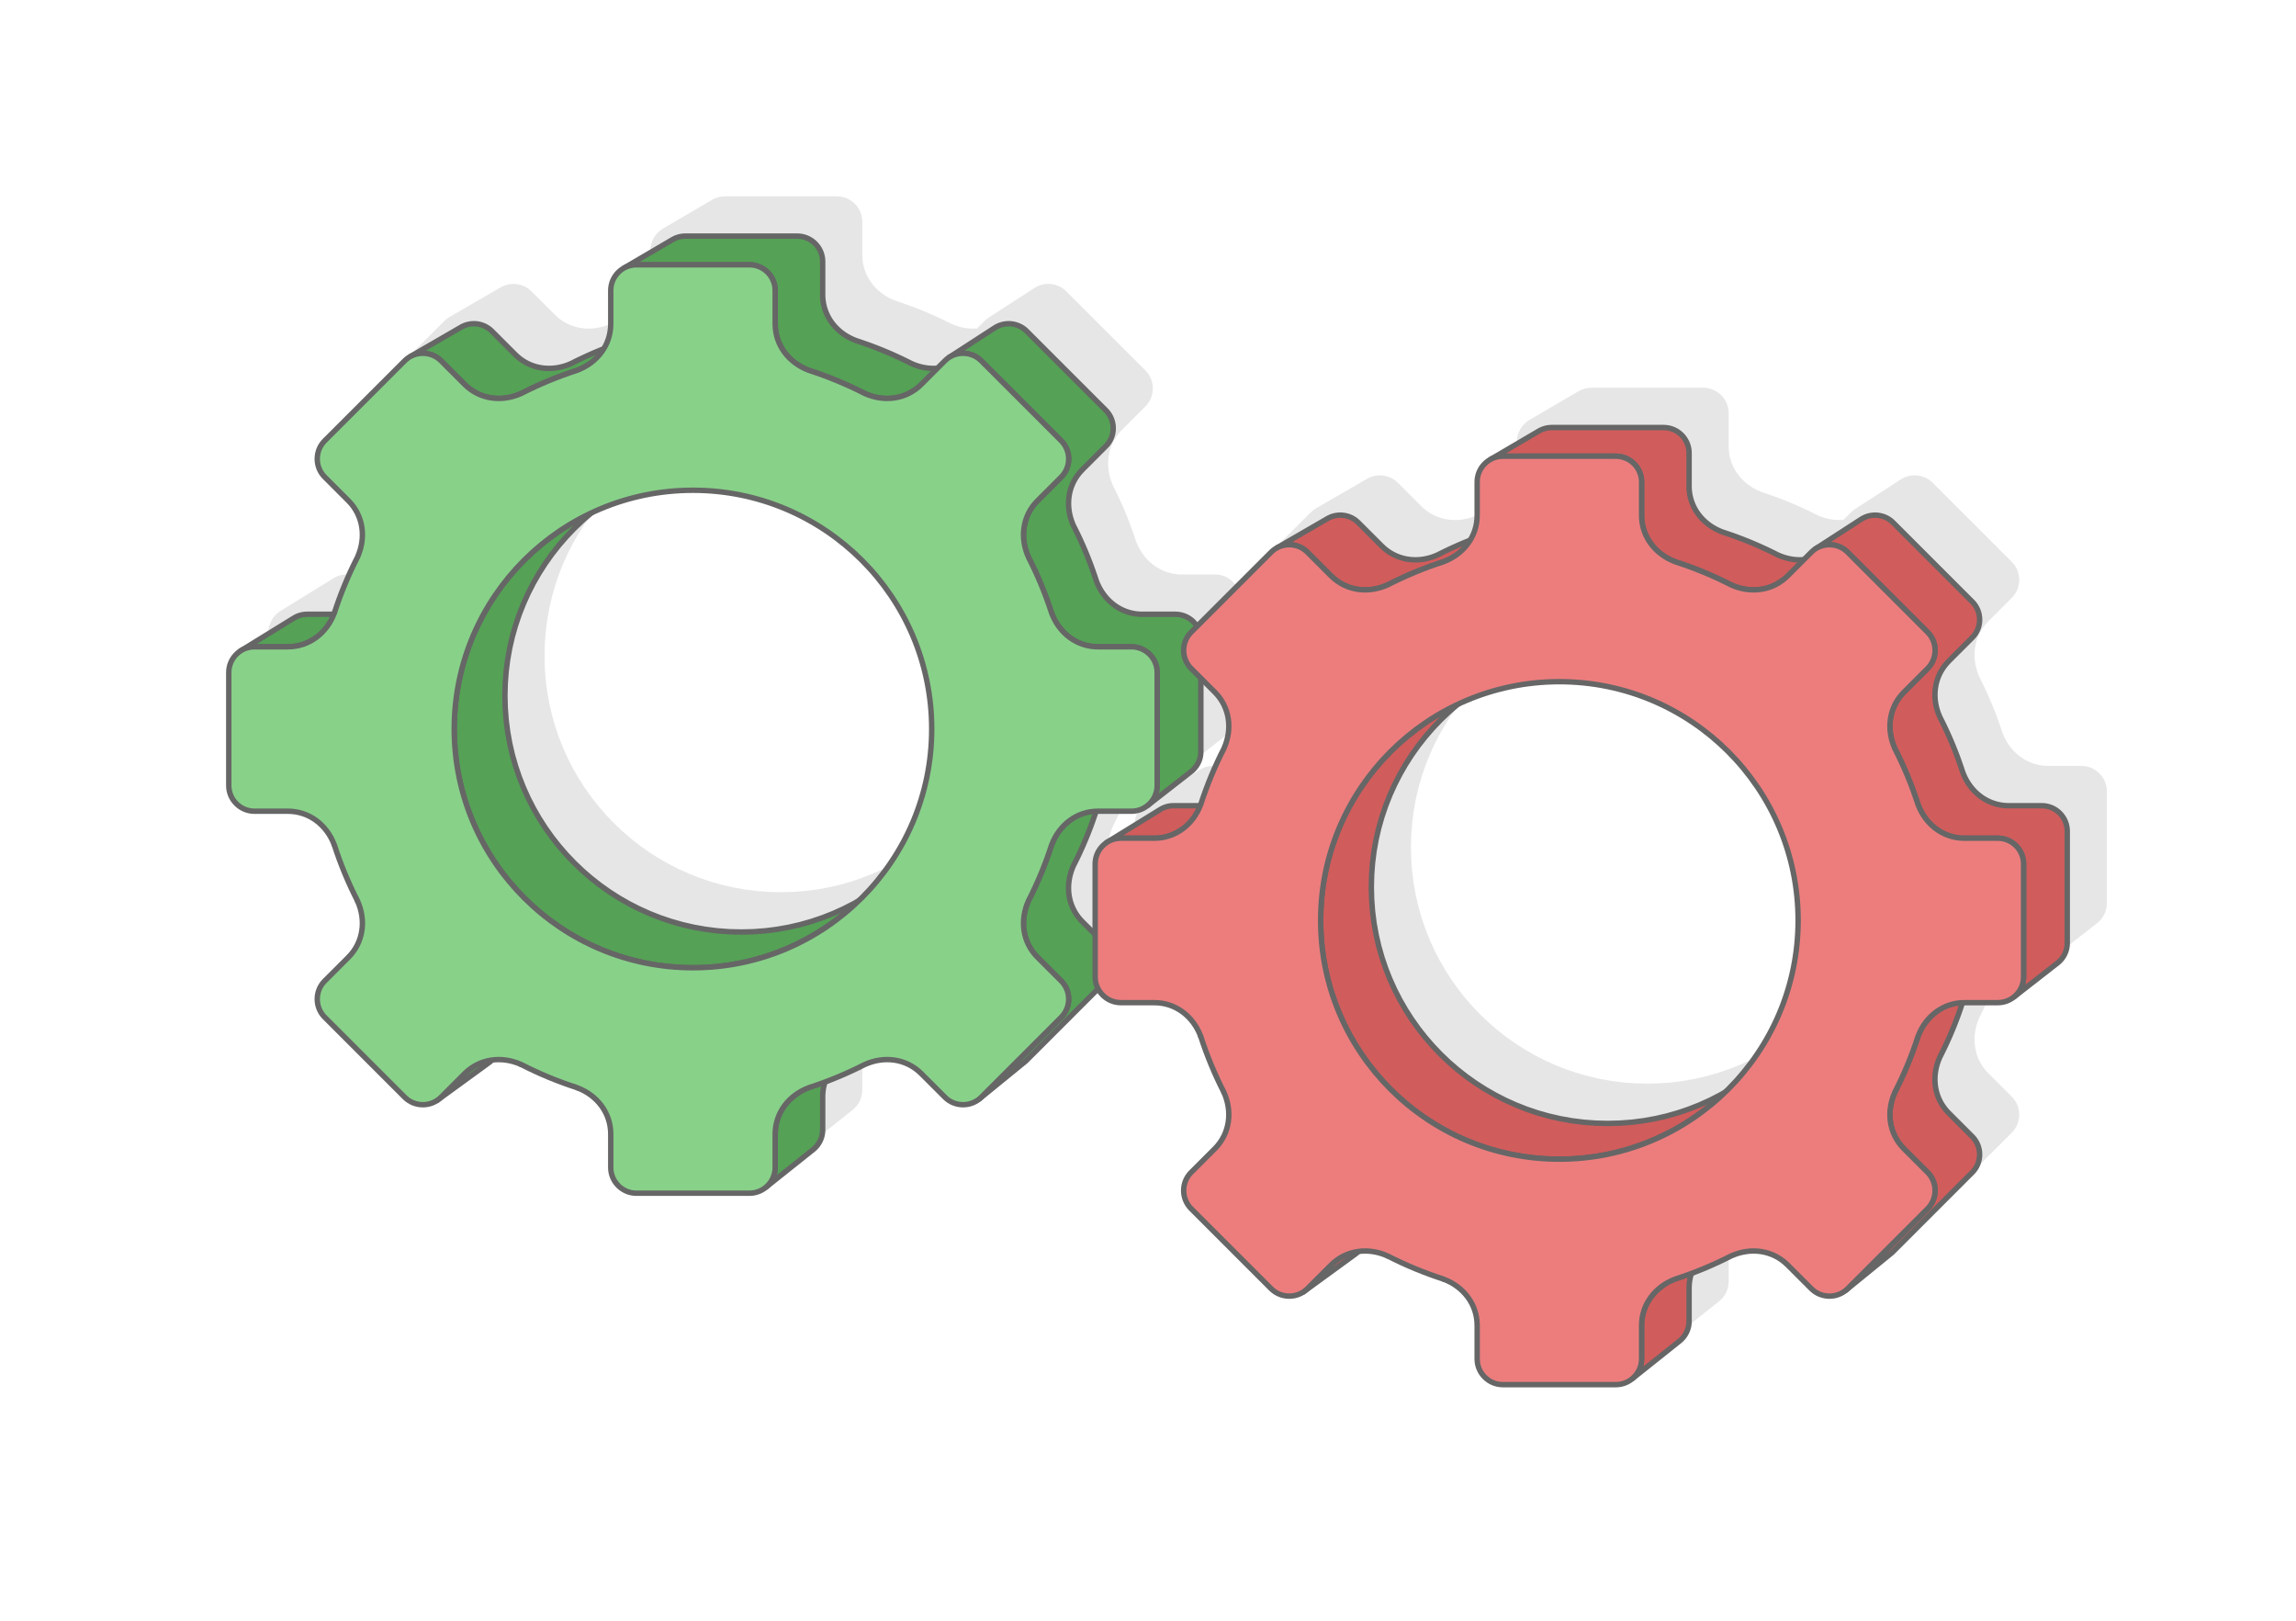 <?xml version="1.0" encoding="UTF-8"?>
<!DOCTYPE svg PUBLIC "-//W3C//DTD SVG 1.1//EN" "http://www.w3.org/Graphics/SVG/1.1/DTD/svg11.dtd">
<!-- Creator: CorelDRAW 2020 (64-Bit) -->
<svg xmlns="http://www.w3.org/2000/svg" xml:space="preserve" width="425px" height="300px" version="1.1" style="shape-rendering:geometricPrecision; text-rendering:geometricPrecision; image-rendering:optimizeQuality; fill-rule:evenodd; clip-rule:evenodd"
viewBox="0 0 19848.9 14011"
 xmlns:xlink="http://www.w3.org/1999/xlink"
 xmlns:xodm="http://www.corel.com/coreldraw/odm/2003">
 <defs>
  <style type="text/css">
   <![CDATA[
    .str0 {stroke:#666666;stroke-width:46.7;stroke-linecap:round;stroke-linejoin:round;stroke-miterlimit:2.613}
    .fil2 {fill:#55A156}
    .fil3 {fill:#88D189}
    .fil4 {fill:#D15C5C}
    .fil1 {fill:#E6E6E6}
    .fil5 {fill:#ED7D7D}
    .fil0 {fill:white}
   ]]>
  </style>
 </defs>
 <g id="Layer_x0020_1">
  <g id="_2636111017904">
   <rect class="fil0" width="19848.9" height="14011"/>
   <path class="fil1" d="M16298.3 10811.2l392.9 -320.2 16.6 -15 684.2 -684.2 15 -16.6 13.1 -17.8 11 -18.7 9 -19.5 7 -20.2 5 -20.6 3 -21 1.1 -21.1 -1.1 -21.1 -3 -20.9 -5 -20.7 -7 -20.1 -9 -19.5 -11 -18.8 -13.1 -17.7 -15 -16.7 -202.1 -202.1 -11.8 -12.2 -11.1 -12.6 -10.5 -12.9 -10 -13.1 -9.3 -13.5 -8.7 -13.8 -8.1 -14 -7.5 -14.3 -6.9 -14.5 -6.3 -14.7 -5.7 -14.9 -5.1 -15.1 -4.4 -15.2 -3.9 -15.5 -3.3 -15.5 -2.7 -15.7 -2.1 -15.8 -1.5 -15.9 -0.9 -16 -0.4 -16 0.3 -16.1 0.9 -16.2 1.5 -16.1 2 -16.1 2.6 -16.2 3.3 -16.1 3.8 -16.1 4.4 -16 5 -16 5.6 -15.8 6.2 -15.8 6.7 -15.6 -0.3 0.1 7.4 -14.4 7.2 -14.5 7.2 -14.5 7.2 -14.5 7 -14.6 7 -14.6 7 -14.7 6.8 -14.7 6.8 -14.7 6.7 -14.8 6.6 -14.8 6.6 -14.9 6.5 -14.9 6.4 -14.9 6.3 -15 6.3 -15 6.2 -15.1 6.1 -15.1 6 -15.1 6 -15.2 5.9 -15.2 5.8 -15.2 5.8 -15.3 5.6 -15.3 5.6 -15.3 5.6 -15.4 5.4 -15.5 5.4 -15.4 5.3 -15.5 5.2 -15.5 5.1 -15.6 2.1 -6.3c5.8,-0.2 11.5,-0.4 17.4,-0.4l288.7 0c53.5,0 102.7,-19.1 141.1,-50.8l0 0 378.3 -294.9 15.7 -14.2 14.2 -15.6 12.7 -17 11 -18.1 9.3 -19.2 7.4 -20.2 5.5 -21 3.3 -21.8 1.1 -22.4 0 -967.5 -1.1 -22.4 -3.3 -21.8 -5.5 -21.1 -7.4 -20.1 -9.3 -19.2 -11 -18.2 -12.7 -16.9 -14.2 -15.6 -15.7 -14.3 -16.9 -12.7 -18.2 -11 -19.2 -9.3 -20.1 -7.4 -21.1 -5.4 -21.7 -3.4 -22.4 -1.1 -285.9 0 -17 -0.4 -16.7 -1 -16.6 -1.6 -16.3 -2.4 -16.1 -2.9 -15.9 -3.6 -15.6 -4.2 -15.4 -4.7 -15.2 -5.4 -14.8 -6 -14.6 -6.5 -14.2 -7.1 -14 -7.6 -13.7 -8.1 -13.3 -8.7 -13 -9.2 -12.7 -9.7 -12.3 -10.2 -11.9 -10.6 -11.6 -11.1 -11.1 -11.6 -10.8 -12 -10.4 -12.5 -10 -12.8 -9.5 -13.3 -9.1 -13.7 -8.7 -14.1 -8.2 -14.4 -7.8 -14.8 -7.2 -15.2 -6.8 -15.5 -6.3 -15.9 -0.2 0.2 -5 -15.4 -5.2 -15.6 -5.2 -15.5 -5.3 -15.5 -5.4 -15.5 -5.4 -15.4 -5.6 -15.4 -5.6 -15.3 -5.6 -15.4 -5.8 -15.2 -5.8 -15.3 -5.9 -15.2 -6 -15.2 -6 -15.1 -6.1 -15.1 -6.2 -15 -6.3 -15 -6.3 -15 -6.4 -15 -6.5 -14.8 -6.6 -14.9 -6.6 -14.8 -6.7 -14.8 -6.8 -14.7 -6.8 -14.8 -7 -14.6 -7 -14.6 -7 -14.6 -7.2 -14.5 -7.2 -14.5 -7.2 -14.5 -7.3 -14.2 0.2 -0.1 -6.7 -15.7 -6.2 -15.7 -5.6 -15.9 -5 -15.9 -4.4 -16.1 -3.8 -16 -3.3 -16.2 -2.6 -16.1 -2 -16.2 -1.5 -16.1 -0.9 -16.1 -0.3 -16.1 0.4 -16.1 0.9 -15.9 1.5 -15.9 2.1 -15.8 2.7 -15.7 3.3 -15.6 3.9 -15.4 4.4 -15.3 5.1 -15.1 5.7 -14.9 6.3 -14.7 6.9 -14.5 7.5 -14.2 8.1 -14 8.7 -13.8 9.3 -13.5 10 -13.2 10.5 -12.9 11.1 -12.5 11.8 -12.2 202.1 -202.2 15 -16.6 13.1 -17.8 11 -18.7 9 -19.5 7 -20.2 5 -20.6 3 -20.9 1.1 -21.2 -1.1 -21.1 -3 -20.9 -5 -20.6 -7 -20.2 -9 -19.5 -11 -18.7 -13.1 -17.8 -15 -16.6 -684.2 -684.2 -16.6 -15 -17.8 -13.1 -18.7 -11 -19.5 -9 -20.2 -7 -20.6 -5 -20.9 -3 -21.1 -1 -21.2 1 -20.9 3 -20.6 5 -20.2 7 -19.5 9 -18.7 11 -395.5 256.2c-12.3,8.1 -24,17.5 -34.8,28.3l-64.5 64.5 -1 0.1 -15.9 0.9 -16.1 0.4 -16.1 -0.3 -16.1 -0.9 -16.2 -1.5 -16.1 -2 -16.1 -2.7 -16.2 -3.2 -16 -3.8 -16.1 -4.4 -15.9 -5 -15.9 -5.6 -15.8 -6.2 -15.6 -6.7 -0.2 0.1 -14.1 -7.2 -14.5 -7.2 -14.5 -7.3 -14.5 -7.1 -14.6 -7 -14.6 -7 -14.6 -7 -14.8 -6.8 -14.7 -6.8 -14.8 -6.7 -14.8 -6.6 -14.9 -6.6 -14.9 -6.5 -14.9 -6.4 -15 -6.3 -15 -6.3 -15.1 -6.2 -15 -6.1 -15.2 -6 -15.1 -6 -15.2 -5.9 -15.3 -5.8 -15.3 -5.8 -15.3 -5.6 -15.3 -5.6 -15.4 -5.6 -15.4 -5.4 -15.5 -5.4 -15.5 -5.3 -15.5 -5.2 -15.6 -5.1 -15.5 -5.1 0.3 -0.2 -15.9 -6.3 -15.5 -6.8 -15.2 -7.2 -14.8 -7.8 -14.4 -8.2 -14.1 -8.7 -13.7 -9.1 -13.3 -9.5 -12.8 -10 -12.5 -10.4 -12 -10.8 -11.6 -11.1 -11.1 -11.6 -10.6 -11.9 -10.2 -12.3 -9.7 -12.7 -9.2 -13 -8.7 -13.3 -8.1 -13.7 -7.6 -14 -7.1 -14.2 -6.5 -14.6 -6 -14.9 -5.3 -15.1 -4.9 -15.4 -4.1 -15.6 -3.6 -15.9 -2.9 -16.1 -2.3 -16.3 -1.7 -16.6 -1 -16.8 -0.4 -16.9 0 -285.8 -1.1 -22.4 -3.4 -21.8 -5.4 -21.1 -7.4 -20.1 -9.3 -19.3 -11 -18.1 -12.7 -16.9 -14.2 -15.6 -15.7 -14.3 -16.9 -12.7 -18.2 -11 -19.2 -9.3 -20.1 -7.4 -21.1 -5.5 -21.7 -3.3 -22.4 -1.2 -967.6 0c-43.6,2.3 -65.3,7.7 -104.6,26.7l-423.3 248.2 -0.3 0.2 0 0c-69.2,37.7 -116.4,111.2 -116.4,195.2l0 288.7c-0.1,79 -21.7,152.1 -60.1,215l-1.6 0.6 -15.1 6 -15.1 6.1 -15.1 6.2 -15 6.3 -15 6.3 -14.9 6.4 -14.9 6.5 -14.9 6.6 -14.8 6.6 -14.8 6.7 -14.7 6.8 -14.7 6.8 -14.7 7 -14.6 7 -14.6 7 -14.5 7.1 -14.5 7.3 -14.4 7.2 -14.5 7.4 0.1 -0.3 -15.6 6.7 -15.8 6.2 -15.8 5.6 -16 5 -16 4.4 -16.1 3.8 -16.1 3.2 -16.2 2.7 -16.1 2 -16.2 1.5 -16.1 0.9 -16.1 0.3 -16 -0.4 -16 -0.9 -15.9 -1.5 -15.8 -2.1 -15.7 -2.7 -15.5 -3.3 -15.5 -3.9 -15.2 -4.4 -15.1 -5.1 -14.9 -5.7 -14.7 -6.3 -14.5 -6.9 -14.3 -7.5 -14 -8.1 -13.8 -8.7 -13.4 -9.3 -13.2 -10 -12.9 -10.5 -12.6 -11.1 -12.2 -11.8 -202.1 -202.1 -16.7 -15 -17.7 -13.1 -18.8 -11 -19.5 -9 -20.1 -7 -20.7 -5 -20.9 -3 -21.1 -1 -21.1 1 -21 3 -20.6 5 -20.2 7 -19.5 9 -442 256c-19.3,10.2 -37.5,23.3 -53.7,39.5l-640.7 640.8 -4.4 -7.2 -12.7 -16.9 -14.2 -15.6 -15.7 -14.3 -16.9 -12.7 -18.1 -11 -19.2 -9.3 -20.2 -7.4 -21.1 -5.5 -21.7 -3.3 -22.4 -1.2 -285.9 0 -16.9 -0.3 -16.8 -1 -16.5 -1.7 -16.4 -2.3 -16.1 -2.9 -15.9 -3.6 -15.6 -4.2 -15.4 -4.7 -15.1 -5.4 -14.9 -6 -14.5 -6.5 -14.3 -7.1 -14 -7.6 -13.7 -8.1 -13.3 -8.7 -13 -9.2 -12.6 -9.7 -12.3 -10.2 -12 -10.6 -11.6 -11.1 -11.1 -11.6 -10.8 -12 -10.4 -12.5 -10 -12.8 -9.5 -13.3 -9.1 -13.7 -8.7 -14.1 -8.2 -14.4 -7.8 -14.8 -7.2 -15.2 -6.8 -15.5 -6.3 -15.9 -0.2 0.2 -5 -15.5 -5.2 -15.5 -5.2 -15.5 -5.3 -15.5 -5.4 -15.5 -5.4 -15.4 -5.5 -15.4 -5.6 -15.3 -5.7 -15.4 -5.7 -15.2 -5.9 -15.3 -5.9 -15.2 -6 -15.2 -6 -15.1 -6.1 -15.1 -6.2 -15 -6.3 -15 -6.3 -15 -6.4 -15 -6.5 -14.8 -6.6 -14.9 -6.6 -14.8 -6.7 -14.8 -6.8 -14.7 -6.8 -14.8 -7 -14.6 -6.9 -14.6 -7.1 -14.6 -7.1 -14.5 -7.3 -14.5 -7.2 -14.5 -7.2 -14.2 0.1 -0.1 -6.7 -15.7 -6.2 -15.7 -5.6 -15.9 -5 -15.9 -4.4 -16.1 -3.8 -16 -3.2 -16.2 -2.7 -16.1 -2 -16.2 -1.5 -16.1 -0.9 -16.1 -0.2 -16.1 0.3 -16.1 0.9 -15.9 1.5 -15.9 2.1 -15.8 2.7 -15.7 3.3 -15.6 3.9 -15.4 4.5 -15.3 5.1 -15.1 5.6 -14.9 6.3 -14.7 6.9 -14.5 7.5 -14.2 8.1 -14.1 8.8 -13.7 9.3 -13.5 9.9 -13.2 10.5 -12.9 11.1 -12.5 11.8 -12.2 202.1 -202.2 15.1 -16.6 13 -17.8 11 -18.7 9 -19.5 7 -20.2 5 -20.6 3.1 -21 1 -21.1 -1 -21.1 -3.1 -20.9 -5 -20.6 -7 -20.2 -9 -19.5 -11 -18.7 -13 -17.8 -15.1 -16.6 -684.2 -684.2 -16.6 -15.1 -17.8 -13 -18.7 -11 -19.5 -9 -20.2 -7 -20.6 -5 -20.9 -3 -21.1 -1 -21.1 1 -21 3 -20.6 5 -20.2 7 -19.5 9 -18.7 11 -395.5 256.2c-12.3,8.1 -24,17.5 -34.8,28.3l-64.5 64.5 -1 0.1 -15.9 0.9 -16.1 0.3 -16.1 -0.2 -16.1 -0.9 -16.1 -1.5 -16.2 -2 -16.1 -2.7 -16.2 -3.2 -16 -3.8 -16 -4.4 -16 -5 -15.9 -5.6 -15.7 -6.2 -15.7 -6.7 -0.2 0.1 -14.1 -7.2 -14.4 -7.2 -14.6 -7.3 -14.5 -7.1 -14.5 -7.1 -14.7 -6.9 -14.6 -7 -14.8 -6.8 -14.7 -6.8 -14.8 -6.7 -14.8 -6.6 -14.8 -6.6 -15 -6.5 -14.9 -6.4 -15 -6.3 -15 -6.3 -15 -6.2 -15.1 -6.1 -15.2 -6 -15.1 -6 -15.2 -5.9 -15.3 -5.8 -15.3 -5.8 -15.3 -5.7 -15.3 -5.6 -15.4 -5.5 -15.4 -5.4 -15.5 -5.4 -15.5 -5.3 -15.5 -5.2 -15.6 -5.2 -15.5 -5 0.3 -0.2 -15.9 -6.3 -15.5 -6.8 -15.1 -7.2 -14.9 -7.8 -14.4 -8.2 -14.1 -8.7 -13.7 -9.1 -13.2 -9.5 -12.9 -10 -12.5 -10.4 -12 -10.8 -11.6 -11.1 -11.1 -11.6 -10.6 -12 -10.2 -12.2 -9.7 -12.7 -9.2 -13 -8.7 -13.3 -8.1 -13.7 -7.6 -14 -7.1 -14.2 -6.5 -14.6 -6 -14.9 -5.3 -15.1 -4.8 -15.4 -4.2 -15.6 -3.6 -15.9 -2.9 -16.1 -2.3 -16.4 -1.7 -16.5 -1 -16.8 -0.3 -16.9 0 -285.9 -1.2 -22.4 -3.3 -21.7 -5.5 -21.1 -7.4 -20.2 -9.3 -19.2 -11 -18.1 -12.7 -16.9 -14.2 -15.7 -15.7 -14.2 -16.9 -12.7 -18.1 -11 -19.3 -9.3 -20.1 -7.4 -21.1 -5.5 -21.7 -3.3 -22.4 -1.2 -967.6 0c-43.6,2.3 -65.3,7.7 -104.6,26.7l-423.3 248.2 -0.3 0.2 0 0c-69.2,37.7 -116.4,111.2 -116.4,195.2l0 288.7c0,79 -21.7,152.1 -60.1,215l-1.6 0.6 -15.1 6 -15.1 6.1 -15.1 6.2 -15 6.3 -15 6.3 -14.9 6.4 -14.9 6.5 -14.8 6.6 -14.9 6.6 -14.7 6.7 -14.8 6.8 -14.7 6.8 -14.7 7 -14.6 6.9 -14.6 7.1 -14.5 7.1 -14.5 7.3 -14.4 7.2 -14.5 7.4 0.2 -0.3 -15.7 6.7 -15.8 6.2 -15.8 5.6 -16 5 -16 4.4 -16.1 3.8 -16.1 3.2 -16.2 2.7 -16.1 2 -16.2 1.5 -16.1 0.9 -16.1 0.2 -16 -0.3 -16 -0.9 -15.9 -1.5 -15.8 -2.1 -15.6 -2.7 -15.6 -3.3 -15.4 -3.9 -15.3 -4.5 -15.1 -5 -14.9 -5.7 -14.7 -6.3 -14.5 -6.9 -14.3 -7.5 -14 -8.1 -13.7 -8.7 -13.5 -9.4 -13.2 -9.9 -12.9 -10.5 -12.6 -11.1 -12.2 -11.8 -202.1 -202.1 -16.7 -15.1 -17.7 -13 -18.7 -11 -19.5 -9 -20.2 -7 -20.6 -5 -21 -3 -21.1 -1 -21.1 1 -21 3 -20.6 5 -20.1 7 -19.6 9 -442 256c-19.3,10.2 -37.4,23.3 -53.6,39.5l-691.1 691.1c-86.4,86.4 -86.4,227.7 0,314.1l204.2 204.2c129.8,129.8 154.5,320.2 78.6,488.2l0.3 -0.1c-79.5,154.9 -146.7,317 -200.9,485l-0.4 0.3 -3.3 8.4 -230.7 0 -22.4 1.2 -21.8 3.3 -21 5.5 -20.2 7.4 -19.2 9.3 -18.1 11 -440.6 271.6c-5.6,3.1 -11,6.4 -16.2,9.9l0 0.1c-59.1,40 -98.2,107.7 -98.2,184l0 977.3c0,122.2 100,222.1 222.1,222.1l288.8 0c183.6,0.1 335.7,117.2 400.8,289.7l0.2 -0.2c54.2,168.1 121.5,330.3 201,485.2l-0.2 0.2c75.9,167.9 51.2,358.3 -78.6,488.2l-204.2 204.1c-86.4,86.4 -86.4,227.8 0,314.2l691.1 691c75.5,75.6 193.2,85.1 279.3,28.4 5.6,-3.7 11.2,-7.7 16.5,-12l423.3 -308.4 17.7 -13 16.7 -15 1.5 -1.6c82.8,-11.2 169.8,1.9 251.5,38.8l0.2 -0.1c154.9,79.5 317.1,146.7 485.2,200.9l-0.2 0.2c172.4,65.1 289.6,217.2 289.6,400.8l0 288.8c0,122.1 99.9,222.1 222.1,222.1l977.3 0c53.5,0 102.7,-19.1 141.1,-50.9l0 0 411.3 -327.9 15.7 -14.2 14.2 -15.6 12.7 -17 11 -18.1 9.3 -19.2 7.4 -20.2 5.5 -21 3.3 -21.8 1.2 -22.4 0 -285.9 0.3 -16.9 1 -16.7 1.7 -16.6 2.3 -16.4 2.9 -16.1 3.6 -15.8 4.2 -15.7 3.9 -12.5c118.2,-44.2 233.2,-95 344.4,-152.1l-0.1 0.3c168,-75.9 358.4,-51.1 488.2,78.7l204.2 204.1c81,81 210.3,86.1 297.3,15.2l392.9 -320.2 16.6 -15 617.4 -617.4c37.2,71.1 111.7,119.8 197,119.8l288.8 0c183.6,0.1 335.7,117.2 400.8,289.7l0.2 -0.2c54.2,168.1 121.5,330.3 201,485.2l-0.2 0.2c75.9,167.9 51.1,358.3 -78.7,488.2l-204.1 204.2c-86.4,86.3 -86.4,227.7 0,314.1l691 691c75.6,75.6 193.3,85.1 279.4,28.4 5.6,-3.7 11.2,-7.7 16.5,-12l423.3 -308.4 17.7 -13 16.7 -15 1.5 -1.6c82.8,-11.2 169.7,1.9 251.4,38.8l0.3 -0.1c154.9,79.5 317.1,146.7 485.2,200.9l-0.3 0.2c172.5,65.1 289.7,217.2 289.7,400.8l0 288.8c0,122.1 99.9,222.1 222.1,222.1l977.3 0c53.5,0 102.6,-19.1 141.1,-50.9l0 0 411.3 -327.9 15.7 -14.2 14.2 -15.6 12.7 -16.9 11 -18.2 9.3 -19.2 7.4 -20.2 5.4 -21 3.4 -21.8 1.1 -22.4 0 -285.9 0.4 -16.9 1 -16.7 1.6 -16.6 2.4 -16.3 2.9 -16.2 3.6 -15.8 4.1 -15.7 4 -12.5c118.2,-44.2 233.2,-95 344.4,-152.1l-0.1 0.3c168,-75.9 358.4,-51.1 488.2,78.7l204.2 204.1c81,81 210.3,86.1 297.3,15.2zm-5574.8 -5292.7l120.5 120.6c129.8,129.8 154.6,320.2 78.7,488.2l0.3 -0.1c-79.5,154.9 -146.8,317 -201,485.1l-0.3 0.2 -3.3 8.5 -230.7 0 -22.4 1.1 -21.8 3.4 -21 5.4 -20.2 7.4 -19.2 9.3 -18.1 11 -440.6 271.6c-5.6,3.1 -11,6.4 -16.2,9.9l0 0.1c-59.1,40 -98.2,107.7 -98.2,184l0 609.9 -110.2 -110.2 -11.8 -12.2 -11.1 -12.6 -10.5 -12.9 -9.9 -13.2 -9.3 -13.5 -8.8 -13.7 -8.1 -14 -7.5 -14.3 -6.9 -14.5 -6.3 -14.7 -5.6 -14.9 -5.1 -15.1 -4.5 -15.3 -3.9 -15.4 -3.3 -15.5 -2.7 -15.7 -2.1 -15.8 -1.5 -15.9 -0.9 -16 -0.3 -16 0.2 -16.1 0.9 -16.2 1.5 -16.1 2 -16.1 2.7 -16.2 3.2 -16.1 3.8 -16.1 4.4 -16 5 -16 5.6 -15.8 6.2 -15.8 6.7 -15.7 -0.3 0.2 7.4 -14.4 7.2 -14.5 7.3 -14.5 7.1 -14.5 7.1 -14.6 6.9 -14.6 7 -14.7 6.8 -14.7 6.8 -14.8 6.7 -14.7 6.6 -14.8 6.6 -14.9 6.5 -14.9 6.4 -14.9 6.3 -15 6.3 -15 6.2 -15.1 6.1 -15.1 6 -15.1 6 -15.2 5.9 -15.2 5.8 -15.2 5.8 -15.3 5.7 -15.3 5.6 -15.4 5.5 -15.3 5.4 -15.5 5.4 -15.4 5.3 -15.5 5.2 -15.6 5.2 -15.5 2 -6.3c5.8,-0.2 11.6,-0.4 17.4,-0.4l288.8 0c53.4,0 102.6,-19.1 141,-50.8l0 0 378.3 -294.9 15.7 -14.2 14.2 -15.6 12.7 -17 11 -18.1 9.3 -19.2 7.4 -20.2 5.5 -21 3.3 -21.8 1.2 -22.4 0 -635.1zm-2956.1 1923.3c388.1,-375.2 629.5,-901.2 629.5,-1483.7 0,-1139.9 -924.1,-2064 -2063.9,-2064 -313.9,0 -611.4,70.2 -877.8,195.6l-4.3 3.4 -74.2 64.2 -70.9 67.7 -67.7 71 -64.2 74.1 -60.7 77.2 -57 80.1 -53.1 82.9 -49.2 85.6 -45.1 88.1 -41 90.5 -36.5 92.8 -32.2 94.9 -27.5 97 -22.8 98.8 -18 100.7 -13 102.2 -7.8 103.8 -2.7 105.1 2.7 105.2 7.8 103.7 13 102.3 18 100.6 22.8 98.9 27.5 96.9 32.2 95 36.5 92.8 41 90.5 45.1 88.1 49.2 85.6 53.1 82.8 57 80.2 60.7 77.1 64.2 74.2 67.7 70.9 70.9 67.7 74.2 64.2 77.2 60.7 80.1 57 82.9 53.1 85.5 49.2 88.1 45.1 90.5 41 92.8 36.5 95 32.2 96.9 27.5 98.9 22.8 100.6 18 102.3 13 103.7 7.8 105.2 2.7 105.1 -2.7 103.8 -7.8 102.3 -13 100.6 -18 98.8 -22.8 97 -27.5 94.9 -32.2 92.8 -36.5 90.5 -41 88.1 -45.1 42.9 -24.7zm-804.4 2478.2l-0.3 0.2 0 0 0.3 -0.2zm-4544.9 -4634.6l0 -0.1 0 0.1zm3320.5 -3313.4l0 0 0 0zm4526.6 4645.7l-0.3 0.3 0 0 0.3 -0.3zm4992.3 2479c388.1,-375.3 629.5,-901.3 629.5,-1483.8 0,-1139.9 -924.1,-2064 -2064,-2064 -313.8,0 -611.3,70.2 -877.7,195.6l-4.4 3.4 -74.1 64.2 -70.9 67.7 -67.7 71 -64.2 74.1 -60.7 77.2 -57 80.1 -53.1 82.9 -49.2 85.6 -45.1 88.1 -41 90.5 -36.5 92.8 -32.2 94.9 -27.5 97 -22.8 98.8 -18 100.7 -13 102.2 -7.9 103.8 -2.6 105.1 2.6 105.2 7.9 103.7 13 102.3 18 100.6 22.8 98.9 27.5 96.9 32.2 95 36.5 92.8 41 90.5 45.1 88.1 49.2 85.6 53.1 82.9 57 80.1 60.7 77.1 64.2 74.2 67.7 70.9 70.9 67.7 74.1 64.2 77.2 60.7 80.1 57 83 53.1 85.5 49.2 88.1 45.1 90.5 41 92.8 36.5 95 32.2 96.9 27.5 98.9 22.8 100.6 18 102.2 13 103.8 7.9 105.2 2.6 105.1 -2.6 103.8 -7.9 102.2 -13 100.7 -18 98.8 -22.8 97 -27.5 94.9 -32.2 92.8 -36.5 90.5 -41 88.1 -45.1 42.9 -24.6zm-804.5 2478.1l-0.2 0.2 0 0 0.2 -0.2zm-4544.8 -4634.6l0 -0.1 0 0.1zm3320.5 -3313.4l0 0 0 0zm4526.6 4645.7l-0.3 0.3 0 0 0.3 -0.3z"/>
   <g>
    <path class="fil2 str0" d="M8465.9 9500.5l392.9 -320.2 16.7 -15.1 684.1 -684.1 15.1 -16.7 13 -17.7 11 -18.7 9 -19.6 7.1 -20.1 5 -20.6 3 -21 1 -21.1 -1 -21.1 -3 -21 -5 -20.6 -7.1 -20.1 -9 -19.6 -11 -18.7 -13 -17.8 -15.1 -16.6 -202.1 -202.1 -11.7 -12.2 -11.2 -12.6 -10.5 -12.9 -9.9 -13.2 -9.3 -13.5 -8.8 -13.7 -8.1 -14 -7.4 -14.3 -6.9 -14.5 -6.3 -14.7 -5.7 -14.9 -5.1 -15.1 -4.5 -15.3 -3.9 -15.4 -3.3 -15.6 -2.7 -15.6 -2.1 -15.8 -1.5 -15.9 -0.9 -16 -0.3 -16 0.3 -16.1 0.8 -16.2 1.5 -16.1 2 -16.1 2.7 -16.2 3.2 -16.1 3.8 -16.1 4.5 -16 5 -16 5.5 -15.8 6.2 -15.8 6.7 -15.7 -0.3 0.2 7.4 -14.5 7.3 -14.4 7.2 -14.5 7.1 -14.5 7.1 -14.6 7 -14.7 6.9 -14.6 6.8 -14.7 6.8 -14.7 6.7 -14.8 6.7 -14.9 6.5 -14.8 6.5 -14.9 6.4 -15 6.3 -14.9 6.3 -15 6.2 -15.1 6.1 -15.1 6.1 -15.1 5.9 -15.2 5.9 -15.2 5.9 -15.2 5.7 -15.3 5.7 -15.3 5.6 -15.4 5.5 -15.3 5.4 -15.5 5.4 -15.5 5.3 -15.4 5.2 -15.6 5.2 -15.5 4.9 -15 0.3 -0.3 6.3 -15.8 6.8 -15.5 7.3 -15.2 7.7 -14.8 8.2 -14.5 8.7 -14.1 9.1 -13.6 9.6 -13.3 9.9 -12.9 10.4 -12.4 10.8 -12.1 11.2 -11.5 11.5 -11.2 12 -10.6 12.3 -10.2 -385.2 296.3 -12.4 10.3 -12.1 10.7 -11.7 11.2 -11.3 11.7 -10.9 12.2 -10.5 12.5 -10 13.1 -9.7 13.4 -9.2 13.8 -8.7 14.2 -8.3 14.6 -7.8 15 -7.4 15.3 -6.8 15.7 -6.1 15.3 -0.5 0.3 -5.1 15.8 -5.2 15.7 -5.3 15.7 -5.3 15.6 -5.4 15.6 -5.5 15.6 -5.6 15.6 -5.7 15.5 -5.7 15.4 -5.8 15.5 -5.9 15.4 -5.9 15.3 -6.1 15.3 -6.1 15.3 -6.2 15.3 -6.2 15.2 -6.4 15.2 -6.4 15.1 -6.4 15.1 -6.6 15 -6.6 15 -6.7 15 -6.8 14.9 -6.8 14.9 -6.9 14.9 -7 14.8 -7.1 14.7 -7.1 14.8 -7.2 14.6 -7.3 14.7 -7.4 14.6 -7.4 14.6 0.3 -0.2 -6.8 15.8 -6.2 16 -5.7 16 -5 16.1 -4.5 16.2 -3.8 16.2 -3.3 16.3 -2.7 16.3 -2 16.3 -1.5 16.4 -0.9 16.3 -0.3 16.2 0.3 16.2 1 16.1 1.5 16.1 2.1 16 2.7 15.8 3.4 15.7 3.9 15.6 4.5 15.4 5.2 15.3 5.7 15 6.4 14.9 6.9 14.6 7.6 14.4 8.2 14.2 8.8 13.9 9.4 13.6 10 13.3 10.7 13 11.2 12.7 11.8 12.4 204.2 204.1 15.2 16.9 13.2 17.9 11.1 18.9 9.1 19.7 7.1 20.4 5.1 20.8 3 21.2 1 21.3 -1 21.3 -3 21.2 -5.1 20.8 -7.1 20.4 -9.1 19.7 -11.1 18.9 -13.2 17.9 -15.2 16.8 -691 691.1 -16.9 15.2zm-3545.5 -4963.5l428.4 -270.6 -82.9 53.2 -80.1 56.9 -77.2 60.7 -74.2 64.2 -70.9 67.7 -67.7 71 -64.2 74.1 -60.7 77.2 -56.9 80.1 -53.2 82.9 -49.2 85.6 -45.1 88 -40.9 90.6 -36.6 92.8 -32.1 94.9 -27.6 97 -22.8 98.8 -17.9 100.7 -13 102.2 -7.9 103.8 -2.7 105.1 2.7 105.1 7.9 103.8 13 102.3 17.9 100.6 22.8 98.9 27.6 96.9 32.1 95 36.6 92.7 40.9 90.6 45.1 88.1 49.2 85.5 53.2 82.9 56.9 80.1 60.7 77.2 64.2 74.2 67.7 70.9 70.9 67.7 74.2 64.2 77.2 60.7 80.1 56.9 82.9 53.2 85.5 49.2 88.2 45.1 90.5 40.9 92.8 36.6 94.9 32.1 96.9 27.6 98.9 22.8 100.6 18 102.3 13 103.8 7.9 105.1 2.6 105.2 -2.6 103.7 -7.9 102.3 -13 100.6 -18 98.9 -22.8 96.9 -27.6 95 -32.1 92.8 -36.6 90.5 -40.9 88.1 -45.1 85.5 -49.2 82.9 -53.2 80.1 -56.9 -405.2 304.8 -81 57.5 -83.7 53.7 -86.4 49.7 -89 45.6 -91.5 41.3 -93.7 36.9 -95.9 32.5 -97.9 27.8 -99.9 23.1 -101.6 18.1 -103.3 13.1 -104.8 8 -106.2 2.7 -106.2 -2.7 -104.9 -8 -103.3 -13.1 -101.6 -18.1 -99.8 -23.1 -98 -27.8 -95.9 -32.5 -93.7 -36.9 -91.4 -41.3 -89 -45.6 -86.5 -49.7 -83.7 -53.7 -80.9 -57.5 -78 -61.3 -74.9 -64.9 -71.7 -68.3 -68.3 -71.7 -64.9 -74.9 -61.2 -78 -57.6 -80.9 -53.7 -83.7 -49.7 -86.5 -45.5 -88.9 -41.4 -91.5 -36.9 -93.7 -32.5 -95.9 -27.8 -97.9 -23 -99.9 -18.2 -101.6 -13.1 -103.3 -8 -104.8 -2.7 -106.2 2.7 -106.2 8 -104.9 13.1 -103.3 18.2 -101.6 23 -99.9 27.8 -97.9 32.5 -95.9 36.9 -93.7 41.4 -91.4 45.5 -89 49.7 -86.5 53.7 -83.7 57.6 -80.9 61.2 -78 64.9 -74.9 68.3 -71.7 71.7 -68.3 74.9 -64.9 78 -61.2 80.9 -57.6 83.7 -53.7zm2258.8 4719.1l219.5 -171.9 -0.3 -0.1 -218.7 171.2 2.4 -3.7 9.2 -13 9.7 -12.6 10.2 -12.3 10.6 -12 11.2 -11.5 11.5 -11.2 12.1 -10.8 12.4 -10.4 -408.9 320 -12.6 10.5 -12.1 10.9 -11.8 11.3 -11.2 11.7 -10.7 12.1 -10.3 12.4 -9.8 12.8 -9.3 13.1 -8.8 13.5 -8.2 13.8 -7.7 14.1 -7.1 14.4 -6.6 14.7 -6 15 -5.4 15.3 -4.9 15.5 -4.2 15.8 -3.6 16.1 -3 16.2 -2.3 16.5 -1.7 16.8 -1 16.9 -0.4 17.1 0 288.8 -1.1 22.6 -3.4 22 -5.5 21.2 -7.5 20.4 -9.4 19.4 -11.1 18.3 -12.8 17.1 -14.4 15.8 -15.8 14.4 411.3 -327.9 15.7 -14.2 14.2 -15.6 12.7 -17 11 -18.1 9.3 -19.2 7.4 -20.2 5.5 -21 3.3 -21.8 1.2 -22.4 0 -285.9 0.3 -16.9 1 -16.8 1.7 -16.5 2.3 -16.4 2.9 -16.1 3.6 -15.9 4.2 -15.6 4.8 -15.4 5.3 -15.1 6 -14.9 6.5 -14.5 7.1 -14.3 7.6 -14 8.2 -13.6 5.7 -8.9zm-2188.6 147.2l427.6 -319.2 -0.3 0.1 -427.6 319.3 0.3 -0.2zm-485.5 -200.8l432.5 -317.2 -0.1 -0.3 -432.5 317.2 0.1 0.3zm-50.8 -239.4l12.2 -11.7 12.5 -11.2 12.9 -10.5 13.2 -9.9 -436.9 317.6 -13.3 10 -13 10.6 -12.7 11.3 -12.3 11.8 -204.2 204.2 -16.8 15.2 -18 13.2 439.8 -320.4 17.8 -13 16.6 -15.1 202.2 -202.1zm-1363.7 -1175.2l446.7 -303.1 -0.4 -0.2 -446.6 303.1 0.3 0.2zm-201.3 -485.3l448.7 -298.3 0.2 -0.3 -448.7 298.2 -0.2 0.4zm51.9 -1992.4l-285.9 0 -22.4 1.2 -21.8 3.3 -21 5.5 -20.2 7.4 -19.2 9.3 -18.1 11 -456.8 281.5 18.3 -11.1 19.4 -9.4 20.4 -7.5 21.2 -5.5 22.1 -3.4 22.6 -1.1 288.7 0 17.2 -0.4 16.9 -1 16.7 -1.7 16.5 -2.3 16.3 -3 16 -3.6 15.8 -4.2 15.6 -4.8 15.2 -5.5 15 -6 14.7 -6.6 14.4 -7.1 14.2 -7.7 13.8 -8.2 450.4 -280.5 -13.6 8.1 -14 7.6 -14.3 7.1 -14.5 6.5 -14.9 6 -15.1 5.3 -15.4 4.8 -15.6 4.2 -15.9 3.6 -16.1 2.9 -16.4 2.3 -16.5 1.7 -16.8 1 -16.9 0.3zm-51.7 -8.1l448.7 -278.2 -0.2 -0.4 -448.7 278.3 0.2 0.3zm1564.8 -2237.4l-202.2 -202.1 -16.6 -15.1 -17.8 -13 -18.7 -11 -19.5 -9 -20.2 -7 -20.6 -5.1 -21 -3 -21.1 -1 -21.1 1 -21 3 -20.6 5.1 -20.1 7 -19.5 9 -442.1 256 19.8 -9.1 20.3 -7.1 20.8 -5 21.2 -3.1 21.3 -1 21.4 1 21.1 3.1 20.9 5 20.3 7.1 19.7 9.1 18.9 11.1 18 13.2 16.8 15.2 204.2 204.2 12.3 11.8 12.7 11.3 13 10.6 13.3 10 13.7 9.4 13.8 8.8 14.2 8.2 14.4 7.6 14.6 7 14.9 6.3 15.1 5.8 15.2 5.1 15.4 4.5 15.6 4 15.7 3.3 15.9 2.7 15.9 2.2 16.1 1.5 16.1 0.9 16.2 0.3 16.3 -0.3 16.3 -0.9 16.3 -1.4 16.3 -2.1 16.3 -2.7 16.3 -3.2 16.2 -3.9 16.2 -4.5 16.1 -5 16 -5.6 16 -6.3 15.8 -6.8 -0.1 0.3 14.5 -7.4 14.6 -7.3 14.7 -7.3 14.7 -7.2 14.7 -7.2 14.8 -7.1 14.8 -6.9 14.8 -7 14.9 -6.8 14.9 -6.8 15 -6.7 15 -6.6 15.1 -6.5 15 -6.5 15.2 -6.4 15.1 -6.4 15.2 -6.2 15.3 -6.2 15.3 -6.1 15.3 -6 15.4 -6 15.4 -5.9 15.4 -5.8 15.5 -5.7 15.5 -5.7 15.5 -5.5 15.6 -5.5 15.6 -5.5 15.6 -5.3 15.7 -5.3 15.7 -5.2 15.8 -5.1 1.5 -0.9 14.2 -5.6 15.6 -6.9 15.4 -7.3 14.9 -7.9 14.6 -8.3 426.9 -256.8 -14.5 8.2 -14.8 7.7 -15.1 7.3 -15.5 6.8 -15.9 6.3 -1 0.6 -14.3 4.6 -15.5 5.2 -15.5 5.2 -15.5 5.3 -15.5 5.4 -15.4 5.4 -15.4 5.5 -15.4 5.6 -15.3 5.7 -15.3 5.7 -15.2 5.9 -15.2 5.9 -15.2 6 -15.1 6 -15.1 6.1 -15 6.2 -15 6.3 -15 6.3 -15 6.4 -14.9 6.5 -14.8 6.5 -14.9 6.7 -14.7 6.7 -14.8 6.8 -14.7 6.8 -14.6 7 -14.7 6.9 -14.5 7.1 -14.6 7.1 -14.5 7.2 -14.4 7.3 -14.4 7.4 0.1 -0.3 -15.7 6.7 -15.7 6.2 -15.9 5.6 -16 5 -16 4.4 -16.1 3.8 -16.1 3.2 -16.1 2.7 -16.2 2 -16.1 1.5 -16.2 0.9 -16 0.2 -16.1 -0.3 -16 -0.9 -15.9 -1.5 -15.8 -2.1 -15.6 -2.7 -15.6 -3.3 -15.4 -3.9 -15.3 -4.5 -15.1 -5.1 -14.9 -5.6 -14.7 -6.3 -14.5 -6.9 -14.2 -7.5 -14.1 -8.1 -13.7 -8.7 -13.5 -9.4 -13.2 -9.9 -12.9 -10.5 -12.5 -11.1 -12.2 -11.8zm2657.7 -517.9l0 -285.9 -1.2 -22.4 -3.3 -21.8 -5.5 -21 -7.4 -20.2 -9.3 -19.2 -11 -18.1 -12.7 -16.9 -14.2 -15.7 -15.7 -14.2 -16.9 -12.7 -18.1 -11 -19.2 -9.3 -20.2 -7.4 -21.1 -5.5 -21.7 -3.3 -22.4 -1.2 -967.6 0 -22.4 1.2 -21.7 3.3 -21.1 5.5 -20.2 7.4 -19.2 9.3 -423.5 248.4 19.4 -9.4 20.3 -7.5 21.3 -5.5 22 -3.4 22.6 -1.1 977.3 0 22.6 1.1 22.1 3.4 21.2 5.5 20.4 7.5 19.4 9.4 18.3 11.1 17.1 12.8 15.8 14.4 14.4 15.8 12.8 17.1 11.1 18.3 9.4 19.4 7.5 20.4 5.5 21.2 3.4 22 1.1 22.7 0 288.7 0.4 17.1 1 17 1.7 16.7 2.3 16.5 3 16.3 3.6 16 4.2 15.8 4.9 15.5 5.4 15.3 6 15 6.6 14.7 7.1 14.4 7.7 14.2 8.2 13.8 8.8 13.4 9.3 13.2 9.8 12.7 10.3 12.5 10.7 12 11.3 11.7 11.7 11.3 12.1 10.9 12.6 10.5 13 10.1 13.4 9.6 13.8 9.2 14.2 8.7 14.6 8.3 15 7.9 15.3 7.3 15.7 6.9 15.9 6.3 -0.3 0.2 15.8 5.1 15.7 5.2 15.7 5.3 15.6 5.3 15.6 5.5 15.6 5.5 15.6 5.5 15.5 5.7 15.4 5.7 15.5 5.9 15.4 5.8 15.3 6 15.4 6 15.2 6.1 15.3 6.2 15.2 6.2 15.2 6.4 15.1 6.4 15.1 6.5 15 6.5 15 6.6 15 6.7 14.9 6.8 14.9 6.8 14.9 7 14.8 6.9 14.8 7.1 14.7 7.2 14.7 7.2 14.6 7.3 14.6 7.3 14.6 7.4 0.2 -0.1 15.5 6.6 15.9 6.3 16 5.6 16.1 5 16.2 4.5 16.3 3.9 16.2 3.2 16.3 2.7 16.3 2.1 16.4 1.4 16.3 0.9 16.2 0.3 16.2 -0.3 16.1 -0.9 16.1 -1.5 16 -2.2 15.8 -2.7 15.7 -3.3 15.6 -4 15.4 -4.5 15.3 -5.1 15 -5.8 14.9 -6.3 14.6 -7 14.4 -7.6 14.2 -8.2 13.9 -8.8 398.5 -258.9 -13.7 8.7 -14 8.1 -14.3 7.5 -14.5 6.9 -14.7 6.3 -14.9 5.6 -15.1 5.1 -15.3 4.5 -15.4 3.9 -15.6 3.3 -15.6 2.7 -15.8 2.1 -15.9 1.5 -16 0.9 -16.1 0.3 -16.1 -0.2 -16.1 -0.9 -16.1 -1.5 -16.2 -2 -16.1 -2.7 -16.1 -3.2 -16.1 -3.8 -16 -4.4 -16 -5 -15.8 -5.6 -15.8 -6.2 -15.7 -6.7 -0.2 0.1 -14.1 -7.2 -14.4 -7.3 -14.5 -7.2 -14.6 -7.1 -14.5 -7.1 -14.6 -6.9 -14.7 -7 -14.7 -6.8 -14.8 -6.8 -14.8 -6.7 -14.8 -6.7 -14.8 -6.5 -14.9 -6.5 -15 -6.4 -14.9 -6.3 -15 -6.3 -15.1 -6.2 -15.1 -6.1 -15.1 -6 -15.2 -6 -15.2 -5.9 -15.2 -5.8 -15.3 -5.8 -15.3 -5.7 -15.4 -5.6 -15.4 -5.5 -15.4 -5.4 -15.4 -5.4 -15.5 -5.3 -15.6 -5.2 -15.5 -5.2 -15.6 -5 0.3 -0.2 -15.8 -6.3 -15.6 -6.8 -15.1 -7.3 -14.8 -7.7 -14.5 -8.2 -14.1 -8.7 -13.6 -9.1 -13.3 -9.5 -12.9 -10 -12.4 -10.4 -12.1 -10.8 -11.5 -11.2 -11.2 -11.5 -10.6 -12 -10.2 -12.3 -9.7 -12.6 -9.2 -13 -8.6 -13.3 -8.2 -13.7 -7.6 -14 -7.1 -14.3 -6.5 -14.5 -6 -14.9 -5.3 -15.1 -4.8 -15.4 -4.2 -15.6 -3.6 -15.9 -2.9 -16.1 -2.3 -16.3 -1.7 -16.6 -1 -16.8 -0.3 -16.9zm2245.5 1513.1l202.1 -202.2 15.1 -16.6 13 -17.8 11 -18.7 9 -19.5 7.1 -20.2 5 -20.6 3 -21 1 -21.1 -1 -21.1 -3 -20.9 -5 -20.6 -7.1 -20.2 -9 -19.5 -11 -18.8 -13 -17.7 -15.1 -16.7 -684.1 -684.1 -16.7 -15.1 -17.7 -13 -18.8 -11 -19.5 -9 -20.1 -7 -20.7 -5.1 -20.9 -3 -21.1 -1 -21.1 1 -21 3 -20.6 5.1 -20.2 7 -19.5 9 -18.7 11 -395.5 256.1 18.9 -11.1 19.7 -9.1 20.4 -7.1 20.8 -5 21.2 -3.1 21.3 -1 21.3 1 21.2 3.1 20.8 5 20.4 7.1 19.7 9.1 18.9 11.1 17.9 13.2 16.9 15.2 691 691.1 15.2 16.8 13.2 17.9 11.1 18.9 9.1 19.7 7.1 20.4 5.1 20.8 3 21.2 1 21.3 -1 21.4 -3 21.1 -5.1 20.9 -7.1 20.3 -9.1 19.7 -11.1 18.9 -13.2 18 -15.2 16.8 -204.2 204.2 -11.8 12.3 -11.2 12.7 -10.7 13 -10 13.3 -9.4 13.7 -8.8 13.8 -8.2 14.2 -7.6 14.4 -6.9 14.6 -6.4 14.9 -5.7 15.1 -5.2 15.2 -4.5 15.4 -3.9 15.6 -3.4 15.7 -2.7 15.9 -2.1 15.9 -1.5 16.1 -1 16.1 -0.3 16.2 0.3 16.3 0.9 16.3 1.5 16.3 2 16.3 2.7 16.3 3.3 16.3 3.8 16.2 4.5 16.2 5 16.1 5.7 16 6.2 16 6.7 15.5 -0.2 0.2 7.4 14.5 7.4 14.6 7.3 14.7 7.2 14.6 7.1 14.8 7.1 14.7 7 14.8 6.9 14.9 6.8 14.9 6.8 14.9 6.7 15 6.6 15 6.6 15.1 6.5 15 6.4 15.2 6.3 15.1 6.2 15.2 6.2 15.3 6.1 15.3 6.1 15.3 5.9 15.3 5.9 15.4 5.8 15.5 5.7 15.4 5.7 15.5 5.6 15.6 5.5 15.6 5.4 15.6 5.3 15.6 5.3 15.7 5.2 15.7 5.1 15.8 0.3 -0.2 6.3 15.9 6.8 15.6 7.4 15.4 7.8 14.9 8.3 14.6 8.7 14.2 9.2 13.8 9.7 13.5 10 13 10.5 12.5 10.9 12.2 11.3 11.7 11.7 11.2 12.1 10.8 12.4 10.2 12.8 9.8 13.1 9.3 13.5 8.8 13.8 8.2 14.1 7.7 14.4 7.1 14.7 6.6 15 6 15.3 5.5 15.5 4.8 15.8 4.2 16.1 3.6 16.3 3 16.4 2.3 16.8 1.7 16.9 1 17.1 0.4 288.8 0 22.6 1.1 22 3.4 21.2 5.5 20.4 7.5 19.4 9.4 18.3 11.1 17.1 12.9 15.8 14.3 14.4 15.8 12.8 17.1 11.2 18.4 9.4 19.4 7.5 20.3 5.4 21.3 3.4 22 1.2 22.6 0 977.3 -1.2 22.6 -3.4 22 -5.4 21.3 -7.5 20.4 -9.4 19.4 -11.2 18.3 -12.8 17.1 -14.4 15.8 -15.8 14.4 378.4 -294.9 15.6 -14.2 14.2 -15.6 12.7 -17 11 -18.1 9.3 -19.2 7.5 -20.2 5.4 -21 3.3 -21.8 1.2 -22.4 0 -967.6 -1.2 -22.4 -3.3 -21.7 -5.4 -21.1 -7.5 -20.1 -9.3 -19.3 -11 -18.1 -12.7 -16.9 -14.2 -15.7 -15.6 -14.2 -17 -12.7 -18.1 -11 -19.2 -9.3 -20.2 -7.4 -21 -5.5 -21.8 -3.3 -22.4 -1.2 -285.9 0 -16.9 -0.3 -16.8 -1 -16.5 -1.7 -16.4 -2.3 -16.1 -2.9 -15.9 -3.6 -15.6 -4.2 -15.4 -4.8 -15.1 -5.3 -14.9 -6 -14.5 -6.5 -14.3 -7.1 -14 -7.6 -13.6 -8.1 -13.4 -8.7 -13 -9.2 -12.6 -9.7 -12.3 -10.2 -12 -10.6 -11.5 -11.2 -11.2 -11.5 -10.8 -12.1 -10.4 -12.4 -9.9 -12.9 -9.6 -13.3 -9.1 -13.6 -8.7 -14.1 -8.2 -14.4 -7.7 -14.9 -7.3 -15.1 -6.8 -15.5 -6.3 -15.9 -0.2 0.2 -5 -15.5 -5.2 -15.5 -5.2 -15.5 -5.3 -15.5 -5.4 -15.5 -5.4 -15.4 -5.5 -15.4 -5.6 -15.4 -5.7 -15.3 -5.7 -15.2 -5.9 -15.3 -5.9 -15.2 -5.9 -15.2 -6.1 -15.1 -6.1 -15.1 -6.2 -15 -6.2 -15.1 -6.4 -14.9 -6.4 -15 -6.5 -14.9 -6.5 -14.8 -6.7 -14.8 -6.7 -14.8 -6.8 -14.8 -6.8 -14.7 -6.9 -14.6 -7 -14.6 -7.1 -14.6 -7.1 -14.6 -7.2 -14.4 -7.3 -14.5 -7.2 -14.2 0.1 -0.1 -6.7 -15.7 -6.2 -15.7 -5.5 -15.9 -5 -16 -4.5 -16 -3.8 -16.1 -3.2 -16.1 -2.7 -16.1 -2 -16.2 -1.5 -16.1 -0.8 -16.1 -0.3 -16.1 0.3 -16.1 0.9 -15.9 1.5 -15.9 2.1 -15.8 2.7 -15.7 3.3 -15.6 3.9 -15.4 4.5 -15.3 5.1 -15.1 5.7 -14.9 6.3 -14.7 6.9 -14.5 7.4 -14.3 8.1 -14 8.8 -13.7 9.3 -13.5 9.9 -13.2 10.5 -12.9 11.2 -12.5 11.7 -12.2z"/>
    <path class="fil3 str0" d="M6990.8 9403.3c168.2,-54.2 330.5,-121.5 485.6,-201.1l-0.2 0.3c168,-75.9 358.4,-51.2 488.3,78.6l204.2 204.2c86.3,86.4 227.7,86.4 314.1,0l691 -691.1c86.4,-86.3 86.4,-227.7 0,-314.1l-204.2 -204.1c-129.8,-129.9 -154.5,-320.3 -78.6,-488.3l-0.3 0.2c79.6,-155.1 146.9,-317.4 201.1,-485.7l0.2 0.4c65.1,-172.5 217.2,-289.7 400.8,-289.7l288.8 0c122.1,0 222.1,-99.9 222.1,-222.1l0 -977.3c0,-122.2 -100,-222.1 -222.1,-222.1l-288.8 0c-183.6,0 -335.7,-117.2 -400.8,-289.6l-0.2 0.3c-54.2,-168.2 -121.5,-330.6 -201.1,-485.6l0.3 0.1c-75.9,-168 -51.2,-358.4 78.6,-488.2l204.2 -204.2c86.4,-86.4 86.4,-227.7 0,-314.1l-691 -691.1c-86.4,-86.4 -227.8,-86.4 -314.1,0l-204.2 204.2c-129.9,129.8 -320.3,154.5 -488.3,78.6l0.2 0.3c-155.1,-79.6 -317.4,-146.9 -485.7,-201.1l0.4 -0.2c-172.5,-65.1 -289.6,-217.2 -289.7,-400.8l0 -288.7c0,-122.2 -99.9,-222.1 -222.1,-222.1l-977.3 0c-122.2,0 -222.1,99.9 -222.1,222.1l0 288.7c0,183.6 -117.2,335.7 -289.6,400.8l0.3 0.2c-168.2,54.2 -330.6,121.5 -485.6,201.1l0.1 -0.3c-168,75.9 -358.4,51.2 -488.2,-78.6l-204.2 -204.2c-86.4,-86.4 -227.7,-86.4 -314.1,0l-691.1 691.1c-86.4,86.4 -86.4,227.7 0,314.1l204.2 204.2c129.8,129.8 154.5,320.2 78.6,488.2l0.3 -0.1c-79.6,155 -146.9,317.4 -201.1,485.6l-0.2 -0.3c-65.1,172.4 -217.2,289.6 -400.8,289.6l-288.7 0c-122.2,0 -222.1,99.9 -222.1,222.1l0 977.3c0,122.2 99.9,222.1 222.1,222.1l288.7 0c183.6,0 335.7,117.2 400.8,289.7l0.2 -0.4c54.2,168.3 121.6,330.6 201.1,485.7l-0.3 -0.2c75.9,168 51.2,358.4 -78.6,488.3l-204.2 204.1c-86.4,86.4 -86.4,227.8 0,314.1l691.1 691.1c86.4,86.4 227.7,86.4 314.1,0l204.2 -204.2c129.8,-129.8 320.2,-154.5 488.2,-78.6l-0.1 -0.3c155,79.6 317.4,146.9 485.6,201.1l-0.3 0.2c172.4,65.1 289.6,217.2 289.6,400.8l0 288.8c0,122.1 99.9,222.1 222.1,222.1l977.3 0c122.2,0 222.1,-100 222.1,-222.1l0 -288.8c0,-183.6 117.2,-335.7 289.7,-400.8l-0.3 -0.2zm-1000.1 -1037.2c1139.8,0 2063.9,-924.1 2063.9,-2063.9 0,-1139.9 -924.1,-2064 -2063.9,-2064 -1139.9,0 -2064,924.1 -2064,2064 0,1139.8 924.1,2063.9 2064,2063.9z"/>
    <g>
     <path class="fil4 str0" d="M15956 11155.3l392.9 -320.2 16.6 -15 684.2 -684.2 15.1 -16.7 13 -17.7 11 -18.7 9 -19.6 7 -20.1 5 -20.6 3.1 -21 1 -21.1 -1 -21.1 -3.1 -21 -5 -20.6 -7 -20.1 -9 -19.6 -11 -18.7 -13 -17.8 -15.1 -16.6 -202.1 -202.1 -11.8 -12.3 -11.1 -12.5 -10.5 -12.9 -9.9 -13.2 -9.3 -13.5 -8.8 -13.7 -8.1 -14 -7.5 -14.3 -6.9 -14.5 -6.3 -14.7 -5.6 -14.9 -5.1 -15.1 -4.5 -15.3 -3.9 -15.4 -3.3 -15.5 -2.7 -15.7 -2.1 -15.8 -1.5 -15.9 -0.9 -16 -0.3 -16 0.2 -16.1 0.9 -16.2 1.5 -16.1 2 -16.1 2.7 -16.2 3.2 -16.1 3.8 -16.1 4.4 -16 5 -16 5.6 -15.8 6.2 -15.8 6.7 -15.7 -0.3 0.1 7.4 -14.4 7.2 -14.4 7.3 -14.5 7.1 -14.6 7.1 -14.5 6.9 -14.6 7 -14.7 6.8 -14.7 6.8 -14.8 6.7 -14.7 6.6 -14.8 6.6 -14.9 6.5 -14.9 6.4 -15 6.3 -14.9 6.3 -15 6.2 -15.1 6.1 -15.1 6.1 -15.1 5.9 -15.2 5.9 -15.2 5.8 -15.2 5.8 -15.3 5.7 -15.3 5.6 -15.4 5.5 -15.4 5.4 -15.4 5.4 -15.4 5.3 -15.5 5.2 -15.6 5.2 -15.5 4.8 -15 0.4 -0.3 6.3 -15.8 6.8 -15.5 7.3 -15.2 7.7 -14.8 8.2 -14.5 8.7 -14 9.1 -13.7 9.5 -13.3 10 -12.9 10.4 -12.4 10.8 -12.1 11.1 -11.5 11.6 -11.2 12 -10.6 12.3 -10.2 -385.2 296.3 -12.5 10.3 -12 10.7 -11.7 11.3 -11.3 11.6 -10.9 12.2 -10.5 12.6 -10 13 -9.7 13.4 -9.2 13.8 -8.7 14.2 -8.3 14.6 -7.9 15 -7.3 15.3 -6.9 15.7 -6.1 15.3 -0.4 0.3 -5.1 15.8 -5.2 15.7 -5.3 15.7 -5.3 15.6 -5.5 15.7 -5.5 15.5 -5.5 15.6 -5.7 15.5 -5.7 15.4 -5.8 15.5 -5.9 15.4 -6 15.3 -6 15.3 -6.1 15.3 -6.2 15.3 -6.2 15.2 -6.4 15.1 -6.4 15.2 -6.5 15.1 -6.5 15 -6.6 15 -6.7 15 -6.8 14.9 -6.8 14.9 -7 14.9 -6.9 14.8 -7.1 14.7 -7.1 14.8 -7.3 14.6 -7.2 14.7 -7.4 14.6 -7.4 14.5 0.3 0 -6.8 15.8 -6.2 15.9 -5.7 16 -5 16.1 -4.5 16.2 -3.8 16.2 -3.3 16.3 -2.7 16.3 -2.1 16.4 -1.4 16.3 -0.9 16.2 -0.3 16.3 0.3 16.2 0.9 16.1 1.6 16.1 2.1 16 2.7 15.8 3.3 15.7 4 15.6 4.5 15.4 5.1 15.3 5.8 15 6.3 14.9 7 14.6 7.6 14.4 8.2 14.2 8.8 13.9 9.4 13.6 10 13.3 10.6 13 11.3 12.7 11.8 12.4 204.2 204.1 15.2 16.8 13.2 18 11.1 18.9 9.1 19.7 7.1 20.4 5 20.8 3.1 21.2 1 21.3 -1 21.3 -3.1 21.2 -5 20.8 -7.1 20.4 -9.1 19.7 -11.1 18.9 -13.2 17.9 -15.2 16.8 -691.1 691.1 -16.8 15.2zm-3545.5 -4963.5l428.4 -270.6 -82.9 53.2 -80.1 57 -77.2 60.6 -74.2 64.2 -70.9 67.7 -67.7 71 -64.2 74.1 -60.7 77.2 -57 80.1 -53.1 82.9 -49.2 85.6 -45.1 88.1 -41 90.5 -36.5 92.8 -32.2 94.9 -27.5 97 -22.8 98.8 -18 100.6 -13 102.3 -7.8 103.8 -2.7 105.1 2.7 105.2 7.8 103.7 13 102.3 18 100.6 22.8 98.9 27.5 96.9 32.2 95 36.5 92.8 41 90.5 45.1 88.1 49.2 85.5 53.1 82.9 57 80.2 60.7 77.1 64.2 74.2 67.7 70.9 70.9 67.7 74.2 64.2 77.2 60.7 80.1 56.9 82.9 53.2 85.5 49.2 88.1 45.1 90.5 40.9 92.8 36.6 95 32.1 96.9 27.6 98.9 22.8 100.6 18 102.3 13 103.7 7.8 105.2 2.7 105.1 -2.7 103.8 -7.8 102.3 -13 100.6 -18 98.8 -22.8 97 -27.6 94.9 -32.1 92.8 -36.6 90.5 -40.9 88.1 -45.1 85.6 -49.2 82.9 -53.2 80.1 -56.9 -405.3 304.8 -80.9 57.5 -83.7 53.7 -86.5 49.7 -88.9 45.6 -91.5 41.3 -93.7 37 -95.9 32.4 -97.9 27.8 -99.9 23.1 -101.6 18.1 -103.3 13.1 -104.9 8 -106.1 2.7 -106.3 -2.7 -104.8 -8 -103.3 -13.1 -101.6 -18.1 -99.9 -23.1 -97.9 -27.8 -95.9 -32.4 -93.7 -37 -91.5 -41.3 -88.9 -45.6 -86.5 -49.7 -83.7 -53.7 -80.9 -57.5 -78 -61.3 -74.9 -64.9 -71.7 -68.3 -68.3 -71.7 -64.9 -74.9 -61.3 -78 -57.5 -80.9 -53.7 -83.7 -49.7 -86.4 -45.6 -89 -41.3 -91.5 -36.9 -93.7 -32.5 -95.9 -27.8 -97.9 -23.1 -99.9 -18.1 -101.6 -13.1 -103.3 -8 -104.8 -2.7 -106.2 2.7 -106.2 8 -104.9 13.1 -103.3 18.1 -101.6 23.1 -99.8 27.8 -98 32.5 -95.9 36.9 -93.7 41.3 -91.4 45.6 -89 49.7 -86.5 53.7 -83.7 57.5 -80.9 61.3 -78 64.9 -74.9 68.3 -71.6 71.7 -68.4 74.9 -64.9 78 -61.3 80.9 -57.5 83.7 -53.7zm2258.8 4719.1l219.5 -171.9 -0.3 -0.1 -218.6 171.2 2.3 -3.7 9.2 -13 9.7 -12.6 10.2 -12.3 10.6 -11.9 11.1 -11.6 11.6 -11.2 12 -10.8 12.5 -10.4 -409 320 -12.5 10.5 -12.2 10.9 -11.7 11.3 -11.2 11.7 -10.8 12.1 -10.3 12.4 -9.7 12.8 -9.3 13.1 -8.8 13.5 -8.2 13.8 -7.7 14.1 -7.2 14.4 -6.5 14.7 -6 15 -5.5 15.3 -4.8 15.5 -4.2 15.8 -3.6 16.1 -3 16.2 -2.3 16.5 -1.7 16.8 -1 16.9 -0.4 17.1 0 288.8 -1.1 22.6 -3.4 22 -5.5 21.2 -7.5 20.4 -9.4 19.4 -11.1 18.3 -12.9 17.1 -14.3 15.8 -15.8 14.4 411.3 -327.9 15.7 -14.2 14.2 -15.6 12.7 -17 11 -18.1 9.3 -19.2 7.4 -20.2 5.5 -21 3.3 -21.8 1.2 -22.4 0 -285.9 0.3 -16.9 1 -16.8 1.7 -16.5 2.3 -16.4 2.9 -16.1 3.6 -15.8 4.2 -15.7 4.7 -15.4 5.4 -15.1 6 -14.8 6.5 -14.6 7.1 -14.3 7.6 -14 8.1 -13.6 5.8 -8.9zm-2188.6 147.2l427.6 -319.2 -0.3 0.1 -427.6 319.3 0.3 -0.2zm-485.5 -200.8l432.5 -317.2 -0.1 -0.4 -432.5 317.3 0.1 0.3zm-50.9 -239.4l12.3 -11.7 12.5 -11.2 12.9 -10.5 13.2 -9.9 -436.9 317.6 -13.3 10 -13 10.6 -12.7 11.3 -12.4 11.9 -204.1 204.1 -16.8 15.2 -18 13.2 439.8 -320.4 17.7 -13 16.7 -15 202.1 -202.2zm-1363.6 -1175.3l446.7 -303.1 -0.4 -0.1 -446.6 303.2 0.3 0zm-201.3 -485.3l448.7 -298.2 0.1 -0.3 -448.6 298.2 -0.2 0.3zm51.9 -1992.3l-285.9 0 -22.4 1.2 -21.8 3.3 -21 5.5 -20.2 7.4 -19.2 9.3 -18.1 11 -456.8 281.6 18.3 -11.2 19.4 -9.4 20.4 -7.5 21.2 -5.5 22 -3.4 22.7 -1.1 288.7 0 17.1 -0.4 16.9 -1 16.8 -1.7 16.5 -2.3 16.2 -3 16.1 -3.6 15.8 -4.2 15.5 -4.8 15.3 -5.5 15 -6 14.7 -6.6 14.4 -7.1 14.2 -7.7 13.7 -8.2 450.5 -280.5 -13.7 8.1 -13.9 7.6 -14.3 7.1 -14.6 6.5 -14.8 6 -15.1 5.3 -15.4 4.8 -15.7 4.2 -15.8 3.6 -16.1 2.9 -16.4 2.3 -16.5 1.7 -16.8 1 -16.9 0.3zm-51.7 -8.1l448.6 -278.3 -0.1 -0.3 -448.7 278.3 0.2 0.3zm1564.7 -2237.4l-202.1 -202.1 -16.7 -15.1 -17.7 -13 -18.7 -11 -19.5 -9 -20.2 -7.1 -20.6 -4.9 -21 -3 -21.1 -1.1 -21.1 1.1 -21 3 -20.6 4.9 -20.1 7.1 -19.5 9 -442.1 256 19.7 -9.1 20.4 -7.1 20.8 -5 21.2 -3.1 21.3 -1 21.3 1 21.2 3.1 20.8 5 20.4 7.1 19.7 9.1 18.9 11.1 18 13.2 16.8 15.2 204.1 204.2 12.4 11.8 12.7 11.3 13 10.6 13.3 10 13.6 9.4 13.9 8.8 14.2 8.2 14.4 7.6 14.6 7 14.9 6.3 15 5.8 15.3 5.1 15.4 4.5 15.6 4 15.7 3.3 15.9 2.7 15.9 2.1 16.1 1.6 16.1 0.9 16.2 0.3 16.3 -0.3 16.2 -0.9 16.4 -1.4 16.3 -2.1 16.3 -2.7 16.3 -3.2 16.2 -3.9 16.2 -4.5 16.1 -5 16 -5.6 16 -6.3 15.8 -6.8 -0.1 0.3 14.5 -7.4 14.6 -7.4 14.7 -7.2 14.6 -7.3 14.8 -7.1 14.7 -7 14.8 -7 14.9 -7 14.9 -6.8 14.9 -6.8 15 -6.7 15 -6.6 15 -6.5 15.1 -6.5 15.2 -6.4 15.1 -6.4 15.2 -6.2 15.3 -6.2 15.3 -6.1 15.3 -6 15.3 -6 15.4 -5.9 15.5 -5.8 15.4 -5.7 15.5 -5.7 15.6 -5.5 15.6 -5.5 15.6 -5.5 15.6 -5.3 15.7 -5.3 15.7 -5.2 15.8 -5.1 1.4 -0.9 14.3 -5.6 15.6 -6.9 15.4 -7.3 14.9 -7.9 14.6 -8.2 426.9 -256.9 -14.5 8.2 -14.8 7.7 -15.2 7.3 -15.5 6.8 -15.8 6.3 -1 0.6 -14.3 4.6 -15.5 5.2 -15.6 5.2 -15.5 5.3 -15.4 5.4 -15.4 5.4 -15.4 5.5 -15.4 5.6 -15.3 5.7 -15.3 5.8 -15.2 5.8 -15.2 5.9 -15.2 6 -15.1 6 -15.1 6.1 -15.1 6.2 -15 6.2 -15 6.4 -14.9 6.4 -14.9 6.5 -14.8 6.6 -14.9 6.6 -14.7 6.7 -14.8 6.8 -14.7 6.8 -14.7 6.9 -14.6 7 -14.6 7.1 -14.5 7.1 -14.5 7.2 -14.4 7.3 -14.4 7.4 0.1 -0.3 -15.7 6.7 -15.8 6.2 -15.8 5.6 -16 5 -16 4.4 -16.1 3.8 -16.1 3.2 -16.1 2.7 -16.2 2 -16.1 1.5 -16.2 0.9 -16.1 0.2 -16 -0.3 -16 -0.9 -15.9 -1.5 -15.8 -2.1 -15.6 -2.7 -15.6 -3.3 -15.4 -3.9 -15.3 -4.5 -15.1 -5 -14.9 -5.8 -14.7 -6.2 -14.5 -6.9 -14.3 -7.5 -14 -8.1 -13.7 -8.7 -13.5 -9.4 -13.2 -9.9 -12.9 -10.5 -12.5 -11.1 -12.3 -11.8zm2657.8 -517.9l0 -285.9 -1.2 -22.4 -3.3 -21.7 -5.5 -21.1 -7.4 -20.2 -9.3 -19.2 -11 -18.1 -12.7 -16.9 -14.2 -15.7 -15.7 -14.2 -16.9 -12.7 -18.1 -11 -19.2 -9.3 -20.2 -7.4 -21.1 -5.5 -21.7 -3.3 -22.4 -1.2 -967.6 0 -22.4 1.2 -21.8 3.3 -21 5.5 -20.2 7.4 -19.2 9.3 -423.6 248.4 19.4 -9.4 20.4 -7.5 21.3 -5.5 22 -3.4 22.6 -1.2 977.3 0 22.6 1.2 22 3.4 21.3 5.5 20.4 7.5 19.4 9.4 18.3 11.1 17.1 12.8 15.8 14.4 14.3 15.8 12.9 17.1 11.1 18.3 9.4 19.4 7.5 20.4 5.5 21.2 3.4 22 1.1 22.7 0 288.7 0.4 17.1 1 17 1.7 16.7 2.3 16.5 3 16.3 3.6 16 4.2 15.8 4.8 15.5 5.5 15.3 6 15 6.6 14.7 7.1 14.4 7.7 14.2 8.2 13.7 8.8 13.5 9.3 13.2 9.8 12.7 10.2 12.5 10.8 12 11.2 11.7 11.7 11.3 12.2 10.9 12.5 10.5 13 10.1 13.5 9.6 13.8 9.2 14.2 8.8 14.6 8.2 15 7.9 15.3 7.3 15.7 6.9 15.9 6.3 -0.3 0.2 15.8 5.1 15.7 5.2 15.7 5.3 15.6 5.3 15.6 5.5 15.6 5.5 15.6 5.5 15.5 5.7 15.4 5.7 15.5 5.8 15.4 5.9 15.3 6 15.3 6 15.3 6.1 15.3 6.2 15.2 6.2 15.1 6.4 15.2 6.4 15 6.5 15.1 6.5 15 6.6 15 6.7 14.9 6.8 14.9 6.8 14.9 7 14.8 7 14.7 7 14.8 7.1 14.6 7.3 14.7 7.2 14.6 7.4 14.5 7.4 0.3 -0.1 15.4 6.6 16 6.3 16 5.6 16.1 5 16.2 4.5 16.2 3.9 16.3 3.2 16.3 2.7 16.3 2.1 16.3 1.4 16.3 0.9 16.3 0.3 16.2 -0.3 16.1 -0.9 16.1 -1.6 16 -2.1 15.8 -2.7 15.7 -3.3 15.6 -4 15.4 -4.5 15.3 -5.1 15 -5.8 14.9 -6.3 14.6 -7 14.4 -7.6 14.2 -8.2 13.9 -8.8 398.5 -258.9 -13.7 8.7 -14.1 8.1 -14.2 7.5 -14.5 6.9 -14.7 6.2 -14.9 5.8 -15.1 5 -15.3 4.5 -15.4 3.9 -15.6 3.3 -15.7 2.7 -15.7 2.1 -16 1.5 -15.9 0.9 -16.1 0.3 -16.1 -0.2 -16.1 -0.9 -16.1 -1.5 -16.2 -2 -16.1 -2.7 -16.2 -3.2 -16 -3.8 -16 -4.4 -16 -5 -15.9 -5.6 -15.7 -6.2 -15.7 -6.7 -0.2 0.1 -14.1 -7.2 -14.4 -7.3 -14.6 -7.2 -14.5 -7.1 -14.5 -7.1 -14.7 -7 -14.6 -6.9 -14.8 -6.8 -14.7 -6.8 -14.8 -6.7 -14.8 -6.6 -14.8 -6.6 -15 -6.5 -14.9 -6.4 -15 -6.3 -15 -6.3 -15 -6.2 -15.1 -6.1 -15.2 -6 -15.1 -6 -15.2 -5.9 -15.3 -5.8 -15.3 -5.8 -15.3 -5.7 -15.3 -5.6 -15.4 -5.5 -15.4 -5.4 -15.5 -5.4 -15.5 -5.3 -15.5 -5.2 -15.6 -5.2 -15.5 -5 0.3 -0.2 -15.9 -6.3 -15.5 -6.8 -15.1 -7.3 -14.8 -7.7 -14.5 -8.2 -14.1 -8.7 -13.7 -9.1 -13.2 -9.5 -12.9 -10 -12.5 -10.4 -12 -10.8 -11.6 -11.2 -11.1 -11.5 -10.6 -12 -10.2 -12.2 -9.7 -12.7 -9.2 -13 -8.7 -13.4 -8.1 -13.6 -7.6 -14 -7.1 -14.2 -6.5 -14.6 -6 -14.9 -5.3 -15.1 -4.8 -15.4 -4.2 -15.6 -3.6 -15.9 -2.9 -16.1 -2.3 -16.4 -1.7 -16.5 -1 -16.8 -0.3 -16.9zm2245.5 1513l202.1 -202.1 15.1 -16.6 13 -17.8 11 -18.7 9 -19.5 7 -20.2 5 -20.6 3.1 -21 1 -21.1 -1 -21.1 -3.1 -20.9 -5 -20.7 -7 -20.1 -9 -19.5 -11 -18.7 -13 -17.8 -15.1 -16.6 -684.2 -684.2 -16.6 -15.1 -17.8 -13 -18.7 -11 -19.5 -9 -20.2 -7.1 -20.6 -4.9 -20.9 -3 -21.1 -1.1 -21.1 1.1 -21 3 -20.6 4.9 -20.2 7.1 -19.5 9 -18.7 11 -395.5 256.1 18.9 -11.1 19.7 -9.1 20.4 -7.1 20.8 -5 21.2 -3.1 21.3 -1 21.3 1 21.2 3.1 20.8 5 20.4 7.1 19.7 9.1 18.9 11.1 17.9 13.2 16.8 15.2 691.1 691.1 15.2 16.8 13.2 17.9 11.1 18.9 9.1 19.7 7.1 20.4 5 20.8 3.1 21.2 1 21.3 -1 21.3 -3.1 21.2 -5 20.8 -7.1 20.4 -9.1 19.7 -11.1 18.9 -13.2 18 -15.2 16.8 -204.2 204.2 -11.8 12.3 -11.3 12.7 -10.6 13 -10 13.3 -9.4 13.6 -8.8 13.9 -8.2 14.2 -7.6 14.4 -7 14.6 -6.3 14.9 -5.8 15 -5.1 15.3 -4.5 15.4 -4 15.6 -3.3 15.7 -2.7 15.9 -2.1 15.9 -1.6 16.1 -0.9 16.1 -0.3 16.2 0.3 16.3 0.9 16.3 1.4 16.3 2.1 16.3 2.7 16.3 3.3 16.3 3.8 16.2 4.5 16.2 5 16.1 5.7 16 6.2 16 6.7 15.5 -0.2 0.2 7.4 14.5 7.4 14.6 7.2 14.7 7.3 14.6 7.1 14.8 7.1 14.7 6.9 14.9 7 14.8 6.8 14.9 6.8 14.9 6.7 15 6.6 15 6.5 15 6.5 15.1 6.4 15.2 6.4 15.1 6.2 15.2 6.2 15.3 6.1 15.3 6 15.3 6 15.3 5.9 15.4 5.8 15.5 5.7 15.4 5.7 15.6 5.5 15.5 5.5 15.6 5.5 15.6 5.3 15.6 5.3 15.7 5.2 15.7 5.1 15.8 0.2 -0.2 6.3 15.9 6.9 15.6 7.3 15.4 7.9 14.9 8.3 14.6 8.7 14.2 9.2 13.8 9.7 13.5 10 13 10.5 12.5 10.9 12.2 11.3 11.7 11.7 11.2 12 10.8 12.5 10.2 12.8 9.8 13.1 9.3 13.5 8.8 13.8 8.2 14.1 7.7 14.4 7.1 14.7 6.6 15 6 15.3 5.5 15.5 4.8 15.8 4.2 16 3.6 16.3 3 16.5 2.3 16.7 1.7 17 1 17.1 0.4 288.8 0 22.6 1.1 22 3.4 21.2 5.5 20.4 7.5 19.4 9.4 18.3 11.2 17.1 12.8 15.8 14.3 14.4 15.8 12.8 17.1 11.1 18.3 9.4 19.4 7.5 20.4 5.5 21.3 3.4 22 1.2 22.6 0 977.3 -1.2 22.7 -3.4 21.9 -5.5 21.3 -7.5 20.4 -9.4 19.4 -11.1 18.3 -12.8 17.1 -14.4 15.8 -15.8 14.4 378.3 -294.9 15.7 -14.2 14.2 -15.7 12.7 -16.9 11 -18.1 9.3 -19.2 7.4 -20.2 5.5 -21 3.3 -21.8 1.2 -22.4 0 -967.6 -1.2 -22.4 -3.3 -21.7 -5.5 -21.1 -7.4 -20.1 -9.3 -19.3 -11 -18.1 -12.7 -16.9 -14.2 -15.7 -15.7 -14.2 -16.9 -12.7 -18.1 -11 -19.2 -9.3 -20.2 -7.4 -21.1 -5.5 -21.7 -3.3 -22.4 -1.2 -285.9 0 -16.9 -0.3 -16.8 -1 -16.5 -1.7 -16.4 -2.3 -16.1 -2.9 -15.9 -3.6 -15.6 -4.2 -15.4 -4.8 -15.1 -5.3 -14.9 -6 -14.5 -6.5 -14.3 -7.1 -14 -7.6 -13.6 -8.1 -13.4 -8.7 -13 -9.2 -12.6 -9.7 -12.3 -10.2 -12 -10.6 -11.6 -11.1 -11.1 -11.6 -10.8 -12 -10.4 -12.5 -10 -12.9 -9.5 -13.3 -9.1 -13.6 -8.7 -14.1 -8.2 -14.5 -7.7 -14.7 -7.3 -15.2 -6.8 -15.5 -6.3 -15.9 -0.2 0.2 -5 -15.5 -5.2 -15.5 -5.2 -15.5 -5.3 -15.5 -5.4 -15.5 -5.4 -15.4 -5.5 -15.4 -5.6 -15.4 -5.7 -15.3 -5.7 -15.2 -5.9 -15.3 -5.9 -15.2 -5.9 -15.2 -6.1 -15.1 -6.1 -15.1 -6.2 -15 -6.3 -15.1 -6.3 -14.9 -6.4 -15 -6.5 -14.9 -6.6 -14.8 -6.6 -14.8 -6.7 -14.8 -6.8 -14.8 -6.8 -14.7 -7 -14.6 -6.9 -14.6 -7.1 -14.6 -7.1 -14.6 -7.3 -14.5 -7.2 -14.4 -7.2 -14.2 0.1 -0.1 -6.7 -15.7 -6.2 -15.7 -5.6 -15.9 -5 -16 -4.4 -16 -3.8 -16.1 -3.2 -16.1 -2.7 -16.1 -2 -16.2 -1.5 -16.1 -0.9 -16.1 -0.2 -16.1 0.3 -16.1 0.9 -16 1.5 -15.8 2.1 -15.8 2.7 -15.7 3.3 -15.6 3.9 -15.4 4.5 -15.3 5.1 -15.1 5.6 -14.9 6.3 -14.7 6.9 -14.5 7.5 -14.2 8.1 -14.1 8.8 -13.7 9.3 -13.5 9.9 -13.2 10.5 -12.9 11.1 -12.5 11.8 -12.3z"/>
     <path class="fil5 str0" d="M14480.8 11058.1c168.3,-54.2 330.6,-121.5 485.6,-201.1l-0.1 0.3c168,-75.9 358.4,-51.2 488.2,78.7l204.2 204.1c86.4,86.4 227.8,86.4 314.1,0l691.1 -691.1c86.4,-86.3 86.4,-227.7 0,-314.1l-204.2 -204.1c-129.8,-129.9 -154.5,-320.3 -78.6,-488.2l-0.3 0c79.6,-155 146.9,-317.4 201.1,-485.6l0.2 0.3c65.1,-172.4 217.2,-289.5 400.8,-289.6l288.8 0c122.1,0 222.1,-99.9 222.1,-222.1l0 -977.3c0,-122.2 -100,-222.1 -222.1,-222.1l-288.8 0c-183.6,0 -335.7,-117.2 -400.8,-289.6l-0.2 0.3c-54.2,-168.2 -121.5,-330.6 -201.1,-485.6l0.3 0.1c-75.9,-168 -51.2,-358.4 78.6,-488.2l204.2 -204.2c86.4,-86.4 86.4,-227.8 0,-314.1l-691.1 -691.1c-86.3,-86.4 -227.7,-86.4 -314.1,0l-204.2 204.2c-129.8,129.8 -320.2,154.5 -488.2,78.6l0.1 0.3c-155,-79.6 -317.4,-146.9 -485.6,-201.1l0.3 -0.2c-172.4,-65.1 -289.6,-217.2 -289.6,-400.8l0 -288.7c0,-122.2 -99.9,-222.2 -222.1,-222.2l-977.3 0c-122.2,0 -222.1,100 -222.1,222.2l0 288.7c0,183.6 -117.2,335.7 -289.6,400.8l0.3 0.2c-168.3,54.2 -330.6,121.5 -485.6,201.1l0.1 -0.3c-168,75.9 -358.4,51.2 -488.3,-78.6l-204.1 -204.2c-86.4,-86.4 -227.8,-86.4 -314.1,0l-691.1 691.1c-86.4,86.3 -86.4,227.7 0,314.1l204.2 204.2c129.8,129.8 154.5,320.2 78.6,488.2l0.3 -0.1c-79.6,155 -146.9,317.4 -201.1,485.6l-0.2 -0.3c-65.1,172.4 -217.2,289.6 -400.8,289.6l-288.7 0c-122.2,0 -222.2,99.9 -222.2,222.1l0 977.3c0,122.2 100,222.1 222.2,222.1l288.7 0c183.6,0.1 335.7,117.2 400.8,289.6l0.2 -0.3c54.2,168.2 121.5,330.6 201.1,485.6l-0.3 0c75.9,167.9 51.2,358.3 -78.6,488.2l-204.2 204.1c-86.4,86.4 -86.4,227.8 0,314.1l691.1 691.1c86.3,86.4 227.7,86.4 314.1,0l204.1 -204.1c129.9,-129.9 320.3,-154.6 488.3,-78.7l-0.1 -0.3c155,79.6 317.3,146.9 485.6,201.1l-0.3 0.2c172.4,65.1 289.6,217.2 289.6,400.8l0 288.8c0,122.1 99.9,222.1 222.1,222.1l977.3 0c122.2,0 222.1,-100 222.1,-222.1l0 -288.8c0,-183.6 117.2,-335.7 289.6,-400.8l-0.3 -0.2zm-1000 -1037.2c1139.8,0 2063.9,-924.1 2063.9,-2063.9 0,-1139.9 -924.1,-2064 -2063.9,-2064 -1139.9,0 -2064,924.1 -2064,2064 0,1139.8 924.1,2063.9 2064,2063.9z"/>
    </g>
   </g>
  </g>
 </g>
</svg>
